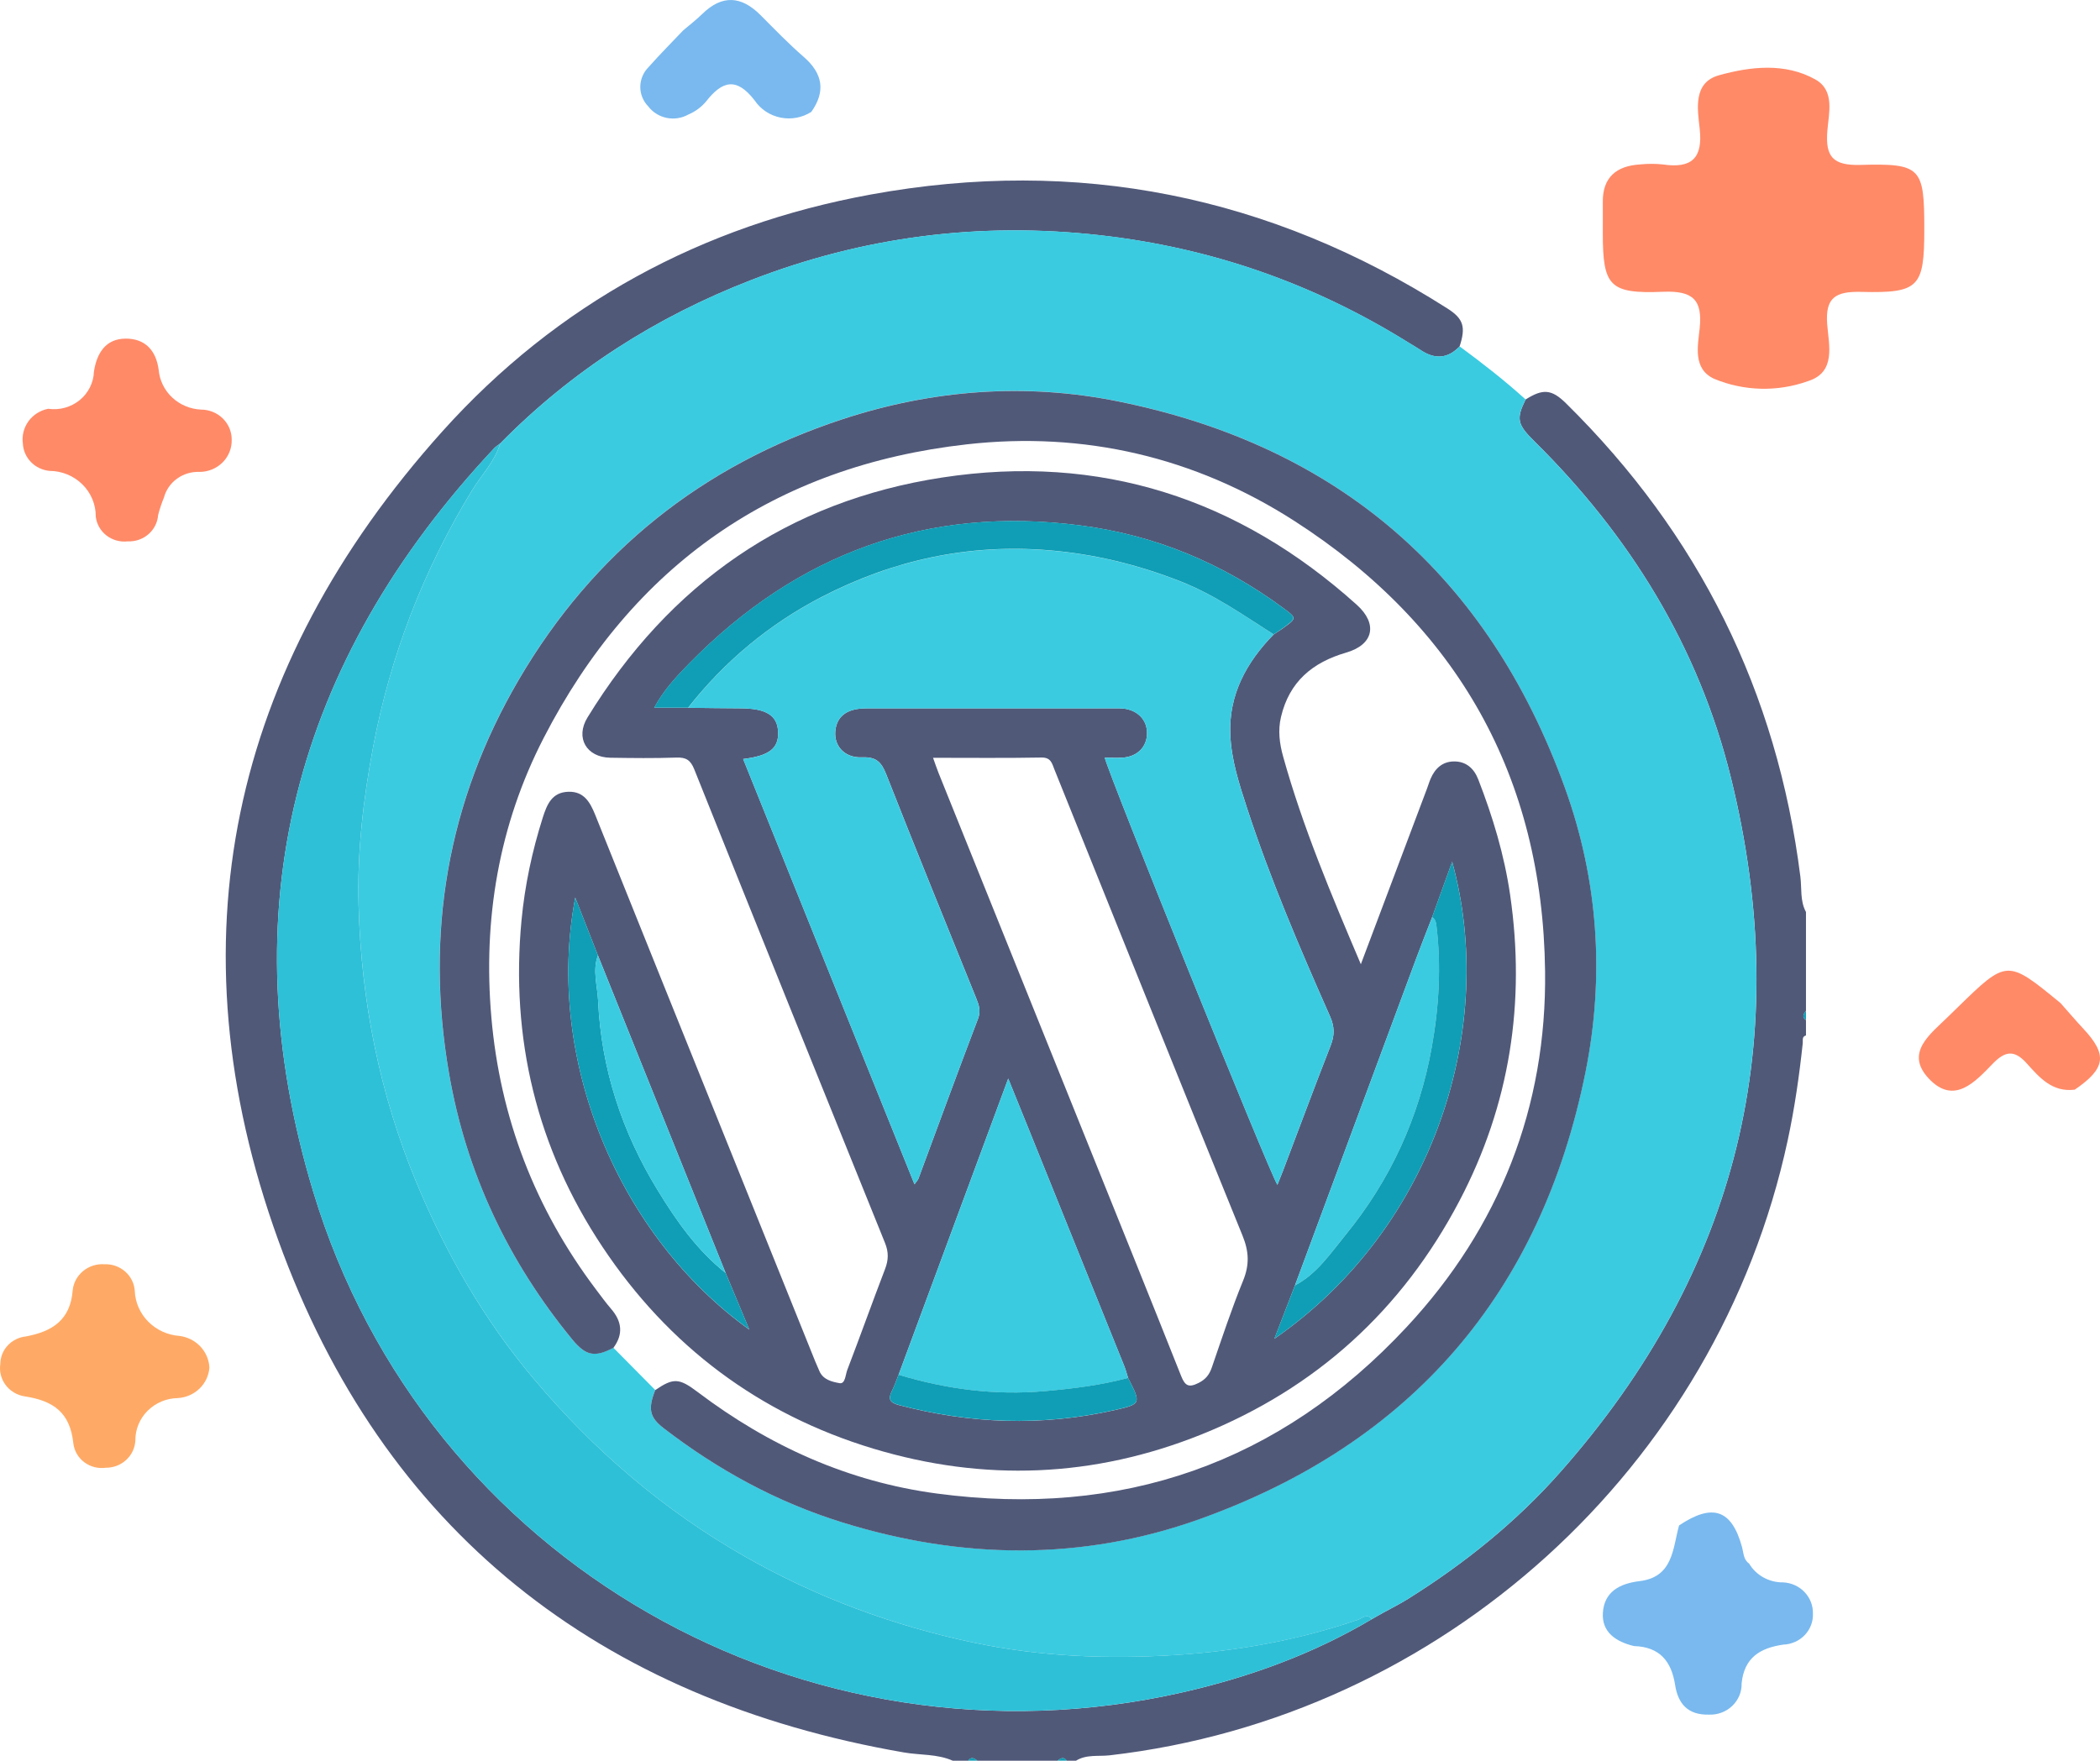 <svg width="93" height="78" viewBox="0 0 93 78" fill="none" xmlns="http://www.w3.org/2000/svg">
<path d="M72.364 72.917C71.561 72.725 70.928 72.304 70.985 71.439C71.044 70.535 71.697 70.15 72.603 70.042C74.1 69.864 74.074 68.602 74.358 67.574C75.845 66.577 76.694 66.866 77.15 68.543C77.22 68.8 77.206 69.084 77.46 69.262C77.613 69.519 77.833 69.733 78.099 69.879C78.365 70.026 78.666 70.1 78.971 70.096C79.332 70.114 79.671 70.269 79.916 70.526C80.162 70.784 80.295 71.125 80.287 71.476C80.294 71.65 80.266 71.824 80.204 71.987C80.142 72.15 80.048 72.3 79.927 72.428C79.806 72.555 79.66 72.659 79.498 72.731C79.335 72.804 79.16 72.845 78.981 72.852C77.944 72.999 77.243 73.433 77.129 74.568C77.134 74.753 77.1 74.938 77.029 75.11C76.957 75.282 76.85 75.437 76.715 75.567C76.579 75.697 76.417 75.799 76.239 75.865C76.061 75.932 75.871 75.962 75.681 75.954C74.73 75.978 74.309 75.45 74.183 74.638C74.021 73.597 73.508 72.952 72.364 72.917Z" fill="#79B9EF"/>
<path d="M91.882 48.27C90.879 48.395 90.315 47.725 89.755 47.105C89.217 46.505 88.811 46.544 88.26 47.11C87.481 47.911 86.546 48.969 85.425 47.786C84.329 46.63 85.494 45.806 86.286 45.024C86.419 44.892 86.554 44.762 86.688 44.632C88.885 42.49 88.885 42.49 91.255 44.437C91.588 44.812 91.912 45.194 92.255 45.562C93.341 46.723 93.259 47.326 91.882 48.27Z" fill="#FF8A68"/>
<path d="M9.274 60.582C9.248 60.934 9.092 61.265 8.835 61.513C8.577 61.761 8.236 61.91 7.875 61.932C7.371 61.94 6.892 62.142 6.54 62.492C6.188 62.843 5.992 63.314 5.995 63.805C5.981 64.133 5.836 64.443 5.592 64.669C5.347 64.896 5.022 65.021 4.685 65.018C4.517 65.041 4.347 65.032 4.184 64.99C4.02 64.948 3.867 64.874 3.733 64.774C3.599 64.674 3.487 64.548 3.404 64.405C3.321 64.262 3.268 64.104 3.248 63.94C3.107 62.586 2.385 62.05 1.082 61.854C0.746 61.799 0.447 61.618 0.247 61.35C0.047 61.082 -0.036 60.748 0.014 60.421C0.016 60.117 0.133 59.825 0.342 59.6C0.552 59.375 0.839 59.233 1.149 59.201C2.33 58.98 3.122 58.463 3.22 57.147C3.257 56.817 3.424 56.514 3.685 56.301C3.946 56.088 4.281 55.981 4.621 56.003C4.96 55.989 5.291 56.105 5.543 56.326C5.795 56.547 5.948 56.856 5.969 57.185C5.99 57.697 6.203 58.184 6.57 58.551C6.936 58.919 7.428 59.142 7.953 59.179C8.307 59.225 8.633 59.391 8.875 59.647C9.116 59.904 9.257 60.235 9.274 60.582Z" fill="#FEAA66"/>
<path d="M30.25 1.351C30.534 1.109 30.832 0.881 31.098 0.621C31.979 -0.242 32.827 -0.185 33.677 0.666C34.304 1.294 34.921 1.937 35.592 2.519C36.44 3.256 36.572 4.045 35.931 4.955C35.732 5.083 35.509 5.171 35.275 5.215C35.041 5.258 34.8 5.257 34.567 5.209C34.334 5.162 34.112 5.071 33.915 4.94C33.718 4.809 33.55 4.642 33.42 4.448C32.615 3.405 31.983 3.579 31.268 4.496C31.059 4.746 30.791 4.943 30.488 5.071C30.198 5.235 29.857 5.288 29.529 5.223C29.201 5.157 28.91 4.977 28.71 4.715C28.479 4.478 28.352 4.164 28.356 3.837C28.36 3.511 28.493 3.198 28.729 2.966C29.216 2.414 29.741 1.89 30.25 1.351Z" fill="#79B9EF"/>
<path d="M2.132 18.108C2.379 18.144 2.631 18.128 2.871 18.063C3.111 17.997 3.334 17.883 3.526 17.727C3.717 17.572 3.873 17.378 3.982 17.16C4.092 16.942 4.152 16.703 4.16 16.46C4.283 15.654 4.674 15.003 5.566 15C6.414 14.997 6.909 15.505 7.027 16.382C7.067 16.847 7.279 17.282 7.624 17.607C7.968 17.931 8.423 18.122 8.901 18.144C9.08 18.144 9.257 18.179 9.422 18.245C9.588 18.312 9.738 18.41 9.864 18.533C9.99 18.657 10.09 18.803 10.159 18.964C10.227 19.125 10.262 19.297 10.261 19.471C10.267 19.657 10.235 19.843 10.166 20.016C10.097 20.19 9.993 20.349 9.86 20.482C9.727 20.616 9.568 20.722 9.391 20.795C9.215 20.867 9.026 20.905 8.835 20.905C8.479 20.89 8.128 20.995 7.842 21.202C7.555 21.408 7.35 21.704 7.261 22.04C7.156 22.294 7.07 22.554 7.002 22.819C6.978 23.145 6.824 23.449 6.573 23.666C6.322 23.883 5.994 23.996 5.659 23.981C5.492 24 5.322 23.987 5.161 23.943C4.999 23.898 4.848 23.823 4.716 23.721C4.584 23.619 4.474 23.493 4.393 23.349C4.311 23.206 4.26 23.049 4.241 22.886C4.244 22.621 4.193 22.359 4.091 22.113C3.989 21.868 3.839 21.645 3.648 21.457C3.457 21.268 3.23 21.118 2.979 21.016C2.729 20.913 2.46 20.86 2.189 20.859C1.876 20.828 1.586 20.689 1.37 20.467C1.154 20.245 1.027 19.955 1.013 19.65C0.964 19.303 1.052 18.95 1.259 18.663C1.467 18.377 1.779 18.178 2.132 18.108Z" fill="#FF8A68"/>
<path d="M85.219 10.151C85.219 12.712 84.995 12.994 82.443 12.93C81.288 12.9 80.826 13.178 80.919 14.37C80.989 15.279 81.327 16.492 80.064 16.885C78.716 17.368 77.231 17.33 75.911 16.78C74.96 16.34 75.19 15.327 75.272 14.538C75.401 13.278 74.97 12.871 73.648 12.925C71.265 13.023 70.983 12.669 70.981 10.324C70.981 9.863 70.985 9.402 70.981 8.941C70.975 7.858 71.577 7.347 72.639 7.283C72.969 7.249 73.302 7.249 73.632 7.283C74.919 7.476 75.415 7.005 75.273 5.713C75.176 4.829 74.965 3.656 76.134 3.332C77.523 2.946 79.053 2.771 80.391 3.518C81.275 4.011 80.985 5.024 80.924 5.814C80.838 6.934 81.166 7.34 82.392 7.305C85.086 7.229 85.219 7.428 85.219 10.151Z" fill="#FF8A68"/>
<path d="M67.562 17.697C68.334 17.208 68.718 17.238 69.362 17.876C75.228 23.664 78.7 30.64 79.731 38.834C79.796 39.354 79.711 39.907 79.979 40.4C79.979 41.857 79.979 43.317 79.979 44.775C79.88 44.911 79.781 45.048 79.979 45.185C79.979 45.412 79.979 45.641 79.979 45.868C79.791 45.919 79.849 46.08 79.837 46.203C79.682 47.652 79.476 49.091 79.169 50.517C76.05 65.005 63.843 76.07 49.139 77.757C48.646 77.813 48.111 77.707 47.651 77.996C47.514 77.996 47.378 77.996 47.241 77.996C47.105 77.803 46.969 77.89 46.832 77.996C45.651 77.996 44.467 77.996 43.285 77.996C43.149 77.89 43.013 77.803 42.876 77.996C42.649 77.996 42.421 77.996 42.194 77.996C41.505 77.689 40.753 77.755 40.034 77.63C26.529 75.291 16.963 67.794 12.32 54.931C7.555 41.741 10.19 29.579 19.592 19.108C24.667 13.457 31.093 9.982 38.562 8.617C47.714 6.944 56.248 8.66 64.107 13.67C64.813 14.121 64.921 14.486 64.639 15.347C64.117 15.892 63.546 15.926 62.929 15.518C62.74 15.393 62.542 15.28 62.349 15.161C58.156 12.554 53.619 10.972 48.706 10.42C43.386 9.822 38.236 10.478 33.256 12.411C29.054 14.041 25.323 16.418 22.15 19.648C22.061 19.716 21.962 19.775 21.887 19.855C13.014 29.321 10.113 40.374 13.877 52.805C18.84 69.204 35.685 78.757 52.357 74.97C55.309 74.3 58.136 73.276 60.753 71.724C60.842 71.673 60.93 71.622 61.019 71.572C61.089 71.533 61.157 71.495 61.227 71.456C61.602 71.248 61.989 71.056 62.352 70.829C64.854 69.263 67.141 67.426 69.095 65.215C76.99 56.286 79.503 45.983 76.65 34.43C75.221 28.646 72.176 23.724 67.944 19.542C67.185 18.794 67.144 18.549 67.562 17.697Z" fill="#515979"/>
<path d="M79.979 45.184C79.781 45.047 79.88 44.91 79.979 44.773C79.979 44.91 79.979 45.047 79.979 45.184Z" fill="#0F9EB4"/>
<path d="M42.874 77.993C43.011 77.8 43.148 77.887 43.285 77.993C43.148 77.993 43.011 77.993 42.874 77.993Z" fill="#0F9EB4"/>
<path d="M46.831 77.993C46.967 77.887 47.104 77.8 47.241 77.993C47.104 77.993 46.967 77.993 46.831 77.993Z" fill="#0F9EB4"/>
<path d="M67.562 17.695C67.142 18.548 67.183 18.792 67.942 19.542C72.174 23.724 75.22 28.646 76.648 34.431C79.501 45.983 76.988 56.286 69.093 65.215C67.137 67.427 64.85 69.264 62.351 70.829C61.987 71.056 61.6 71.248 61.225 71.456C61.155 71.496 61.087 71.533 61.019 71.573C60.93 71.624 60.842 71.675 60.753 71.725C60.542 71.453 60.32 71.69 60.144 71.75C57.518 72.651 54.8 73.143 52.053 73.314C49.071 73.5 46.075 73.387 43.13 72.767C39.561 72.015 36.18 70.768 32.998 68.956C29.388 66.9 26.293 64.238 23.632 61.073C21.442 58.468 19.752 55.541 18.448 52.398C16.814 48.464 15.996 44.351 15.88 40.102C15.817 37.744 16.086 35.406 16.526 33.082C17.295 29.02 18.758 25.245 20.907 21.721C21.326 21.033 21.918 20.445 22.152 19.645C25.323 16.417 29.056 14.038 33.257 12.408C38.238 10.475 43.388 9.819 48.708 10.417C53.619 10.969 58.158 12.551 62.351 15.157C62.543 15.277 62.741 15.39 62.931 15.514C63.548 15.923 64.119 15.889 64.641 15.344C65.647 16.087 66.634 16.854 67.562 17.695ZM29.017 61.575C28.691 62.407 28.762 62.782 29.376 63.253C31.772 65.101 34.391 66.531 37.28 67.43C42.578 69.079 47.918 69.156 53.136 67.285C62.502 63.925 68.244 57.274 70.213 47.482C71.069 43.233 70.774 38.976 69.301 34.899C65.913 25.524 59.305 19.765 49.536 17.78C45.412 16.943 41.29 17.258 37.297 18.57C31.099 20.609 26.285 24.449 22.973 30.102C19.803 35.516 18.82 41.364 19.879 47.524C20.637 51.933 22.498 55.873 25.342 59.335C25.93 60.051 26.331 60.141 27.161 59.699C27.784 60.324 28.401 60.95 29.017 61.575Z" fill="#3ACBE1"/>
<path d="M22.15 19.645C21.916 20.444 21.325 21.034 20.905 21.721C18.757 25.246 17.294 29.021 16.525 33.082C16.085 35.406 15.814 37.744 15.879 40.102C15.993 44.349 16.813 48.464 18.447 52.398C19.753 55.542 21.441 58.47 23.63 61.072C26.292 64.237 29.387 66.9 32.997 68.956C36.177 70.767 39.56 72.016 43.129 72.767C46.074 73.387 49.069 73.5 52.052 73.313C54.8 73.141 57.519 72.649 60.143 71.75C60.32 71.688 60.542 71.452 60.752 71.724C58.134 73.276 55.305 74.299 52.355 74.969C35.686 78.756 18.839 69.204 13.875 52.805C10.113 40.374 13.014 29.32 21.886 19.851C21.962 19.771 22.061 19.713 22.15 19.645Z" fill="#2EC0D7"/>
<path d="M29.017 61.578C29.815 61.038 30.064 61.031 30.899 61.665C34.057 64.054 37.572 65.64 41.495 66.161C49.665 67.248 56.664 64.835 62.302 58.777C66.411 54.361 68.5 49.032 68.425 43.019C68.319 34.424 64.552 27.725 57.321 23.075C52.906 20.239 47.994 19.1 42.817 19.683C34.298 20.642 28.018 25.039 24.079 32.686C22.082 36.564 21.385 40.737 21.76 45.061C22.145 49.507 23.695 53.541 26.389 57.114C26.608 57.404 26.822 57.7 27.059 57.975C27.54 58.529 27.615 59.096 27.167 59.703C26.336 60.145 25.936 60.055 25.346 59.339C22.502 55.877 20.639 51.938 19.882 47.529C18.823 41.368 19.807 35.522 22.977 30.106C26.287 24.453 31.102 20.613 37.301 18.574C41.292 17.262 45.416 16.947 49.54 17.785C59.309 19.769 65.917 25.528 69.305 34.903C70.778 38.98 71.071 43.236 70.217 47.486C68.246 57.278 62.506 63.929 53.14 67.289C47.922 69.16 42.58 69.083 37.283 67.434C34.393 66.535 31.774 65.103 29.38 63.258C28.763 62.782 28.691 62.408 29.017 61.578Z" fill="#515979"/>
<path d="M60.266 42.713C61.273 40.037 62.233 37.489 63.193 34.941C63.25 34.793 63.294 34.639 63.357 34.493C63.551 34.041 63.88 33.735 64.387 33.73C64.924 33.724 65.275 34.037 65.465 34.524C66.108 36.18 66.619 37.87 66.876 39.634C67.57 44.395 66.868 48.937 64.632 53.196C62.095 58.031 58.281 61.501 53.213 63.54C48.447 65.456 43.572 65.649 38.673 64.171C33.621 62.646 29.602 59.627 26.679 55.231C23.768 50.855 22.602 46.003 23.096 40.762C23.243 39.219 23.564 37.71 24.033 36.23C24.224 35.627 24.444 35.095 25.173 35.073C25.867 35.051 26.139 35.55 26.362 36.103C28.273 40.864 30.19 45.622 32.107 50.381C33.437 53.688 34.768 56.993 36.1 60.3C36.16 60.447 36.224 60.592 36.288 60.737C36.456 61.127 36.861 61.213 37.181 61.271C37.435 61.315 37.44 60.9 37.522 60.686C38.09 59.203 38.624 57.706 39.193 56.222C39.35 55.816 39.36 55.467 39.191 55.054C36.364 48.068 33.547 41.078 30.747 34.082C30.584 33.675 30.388 33.543 29.96 33.559C28.984 33.593 28.006 33.581 27.029 33.566C25.971 33.548 25.467 32.682 26.017 31.783C29.649 25.86 34.869 22.2 41.732 21.152C48.703 20.087 54.84 22.068 60.088 26.793C61.024 27.636 60.833 28.557 59.616 28.909C58.124 29.341 57.096 30.199 56.729 31.763C56.588 32.362 56.666 32.947 56.825 33.516C57.693 36.63 58.942 39.598 60.266 42.713ZM32.136 56.392C30.251 51.702 28.365 47.015 26.481 42.325C26.162 41.514 25.843 40.702 25.475 39.762C24.108 46.96 27.428 54.768 33.184 58.899C32.794 57.962 32.465 57.178 32.136 56.392ZM57.348 56.942C57.063 57.678 56.779 58.417 56.436 59.305C63.592 54.349 66.307 45.413 64.31 38.173C63.99 39.063 63.707 39.844 63.425 40.625C63.188 41.237 62.944 41.847 62.716 42.464C60.924 47.288 59.137 52.116 57.348 56.942ZM39.793 60.902C39.7 61.132 39.621 61.371 39.51 61.594C39.33 61.953 39.37 62.127 39.812 62.243C42.967 63.072 46.133 63.188 49.32 62.474C50.546 62.199 50.543 62.185 49.958 61.04C49.903 60.869 49.861 60.691 49.794 60.526C48.369 56.986 46.941 53.449 45.514 49.911C45.255 49.269 44.994 48.626 44.65 47.779C42.982 52.28 41.388 56.59 39.793 60.902ZM56.403 28.105C56.535 28.018 56.668 27.936 56.796 27.844C57.438 27.384 57.437 27.384 56.826 26.933C54.146 24.954 51.163 23.707 47.859 23.278C41.06 22.393 35.304 24.517 30.526 29.387C29.953 29.972 29.383 30.582 28.973 31.352C29.525 31.352 30.001 31.352 30.476 31.352C31.249 31.361 32.021 31.373 32.792 31.376C33.938 31.381 34.434 31.691 34.46 32.431C34.484 33.152 34.069 33.48 32.911 33.622C35.435 39.889 37.955 46.143 40.499 52.461C40.6 52.321 40.651 52.273 40.673 52.213C41.551 49.85 42.414 47.481 43.313 45.126C43.446 44.776 43.35 44.515 43.233 44.222C41.899 40.916 40.55 37.616 39.246 34.297C39.031 33.75 38.794 33.521 38.184 33.548C37.358 33.584 36.871 32.983 37.012 32.248C37.123 31.677 37.572 31.378 38.366 31.378C42.048 31.375 45.729 31.376 49.41 31.376C49.525 31.376 49.639 31.373 49.752 31.387C50.403 31.464 50.816 31.91 50.797 32.513C50.778 33.09 50.372 33.506 49.746 33.559C49.477 33.581 49.204 33.562 48.925 33.562C49.09 34.294 56.226 51.969 56.571 52.483C56.663 52.253 56.746 52.054 56.823 51.851C57.524 50.004 58.211 48.151 58.931 46.311C59.108 45.856 59.104 45.478 58.901 45.02C57.559 41.989 56.253 38.94 55.222 35.784C54.876 34.724 54.528 33.654 54.485 32.535C54.413 30.768 55.2 29.338 56.403 28.105ZM41.321 33.569C41.424 33.851 41.485 34.044 41.56 34.229C43.748 39.661 45.935 45.094 48.123 50.527C49.521 54.001 50.926 57.474 52.308 60.955C52.483 61.397 52.652 61.479 53.082 61.26C53.397 61.1 53.556 60.896 53.667 60.575C54.11 59.287 54.538 57.991 55.051 56.732C55.338 56.031 55.314 55.441 55.027 54.737C52.229 47.862 49.468 40.972 46.696 34.087C46.59 33.822 46.546 33.55 46.123 33.557C44.553 33.586 42.986 33.569 41.321 33.569Z" fill="#515979"/>
<path d="M56.403 28.104C55.2 29.336 54.415 30.767 54.483 32.537C54.526 33.657 54.874 34.726 55.22 35.786C56.252 38.942 57.558 41.991 58.9 45.023C59.103 45.481 59.106 45.856 58.929 46.313C58.209 48.153 57.522 50.006 56.821 51.853C56.744 52.055 56.661 52.255 56.569 52.486C56.224 51.973 49.088 34.296 48.923 33.564C49.202 33.564 49.475 33.583 49.745 33.561C50.37 33.508 50.776 33.093 50.795 32.515C50.814 31.912 50.403 31.466 49.75 31.389C49.637 31.375 49.523 31.378 49.409 31.378C45.727 31.378 42.046 31.377 38.364 31.38C37.568 31.38 37.12 31.679 37.011 32.25C36.869 32.985 37.355 33.588 38.182 33.55C38.792 33.523 39.028 33.752 39.244 34.299C40.547 37.618 41.898 40.918 43.231 44.224C43.349 44.517 43.444 44.778 43.311 45.129C42.414 47.483 41.55 49.852 40.672 52.215C40.649 52.275 40.598 52.323 40.498 52.463C37.952 46.145 35.433 39.891 32.91 33.624C34.069 33.482 34.483 33.154 34.458 32.433C34.432 31.693 33.938 31.382 32.79 31.378C32.018 31.375 31.245 31.363 30.475 31.355C32.096 29.29 34.079 27.641 36.398 26.443C39.536 24.82 42.868 24.088 46.428 24.379C48.462 24.544 50.391 25.018 52.279 25.758C53.77 26.339 55.068 27.251 56.403 28.104Z" fill="#3ACBE1"/>
<path d="M39.794 60.9C41.388 56.59 42.984 52.279 44.65 47.777C44.992 48.625 45.253 49.267 45.514 49.91C46.941 53.448 48.369 56.985 49.794 60.524C49.861 60.69 49.903 60.868 49.958 61.039C48.754 61.365 47.528 61.514 46.283 61.625C44.058 61.823 41.911 61.539 39.794 60.9Z" fill="#3ACBE1"/>
<path d="M56.403 28.102C55.068 27.249 53.771 26.337 52.277 25.752C50.389 25.012 48.461 24.539 46.426 24.373C42.866 24.083 39.534 24.814 36.397 26.438C34.079 27.637 32.095 29.285 30.473 31.349C29.997 31.349 29.521 31.349 28.969 31.349C29.382 30.578 29.95 29.968 30.522 29.384C35.302 24.513 41.057 22.389 47.855 23.274C51.16 23.705 54.142 24.951 56.823 26.93C57.433 27.379 57.433 27.379 56.792 27.84C56.668 27.933 56.535 28.015 56.403 28.102Z" fill="#0F9EB5"/>
<path d="M57.348 56.94C59.137 52.114 60.924 47.286 62.716 42.46C62.944 41.845 63.188 41.235 63.425 40.621C63.548 40.703 63.592 40.823 63.611 40.966C63.834 42.781 63.73 44.589 63.41 46.379C62.856 49.478 61.582 52.267 59.589 54.703C58.92 55.52 58.325 56.429 57.348 56.94Z" fill="#3ACBE1"/>
<path d="M57.348 56.941C58.325 56.43 58.922 55.519 59.587 54.706C61.58 52.27 62.854 49.482 63.408 46.382C63.729 44.592 63.833 42.784 63.609 40.969C63.592 40.826 63.548 40.706 63.423 40.624C63.707 39.843 63.988 39.06 64.308 38.172C66.305 45.413 63.591 54.349 56.434 59.304C56.779 58.416 57.063 57.679 57.348 56.941Z" fill="#0F9EB5"/>
<path d="M32.136 56.389C32.465 57.173 32.792 57.96 33.184 58.894C27.427 54.764 24.106 46.956 25.475 39.758C25.845 40.699 26.164 41.51 26.481 42.321C26.23 42.991 26.457 43.656 26.488 44.326C26.628 47.366 27.554 50.16 29.133 52.735C29.96 54.089 30.874 55.388 32.136 56.389Z" fill="#0F9EB5"/>
<path d="M32.135 56.39C30.872 55.389 29.958 54.09 29.131 52.738C27.554 50.163 26.626 47.369 26.486 44.329C26.456 43.659 26.229 42.994 26.479 42.324C28.367 47.014 30.251 51.701 32.135 56.39Z" fill="#3ACBE1"/>
<path d="M39.793 60.898C41.913 61.538 44.059 61.821 46.283 61.623C47.528 61.512 48.754 61.363 49.958 61.037C50.543 62.182 50.546 62.196 49.32 62.471C46.133 63.185 42.967 63.069 39.812 62.24C39.372 62.124 39.329 61.949 39.51 61.591C39.621 61.368 39.699 61.129 39.793 60.898Z" fill="#0F9EB5"/>
</svg>
